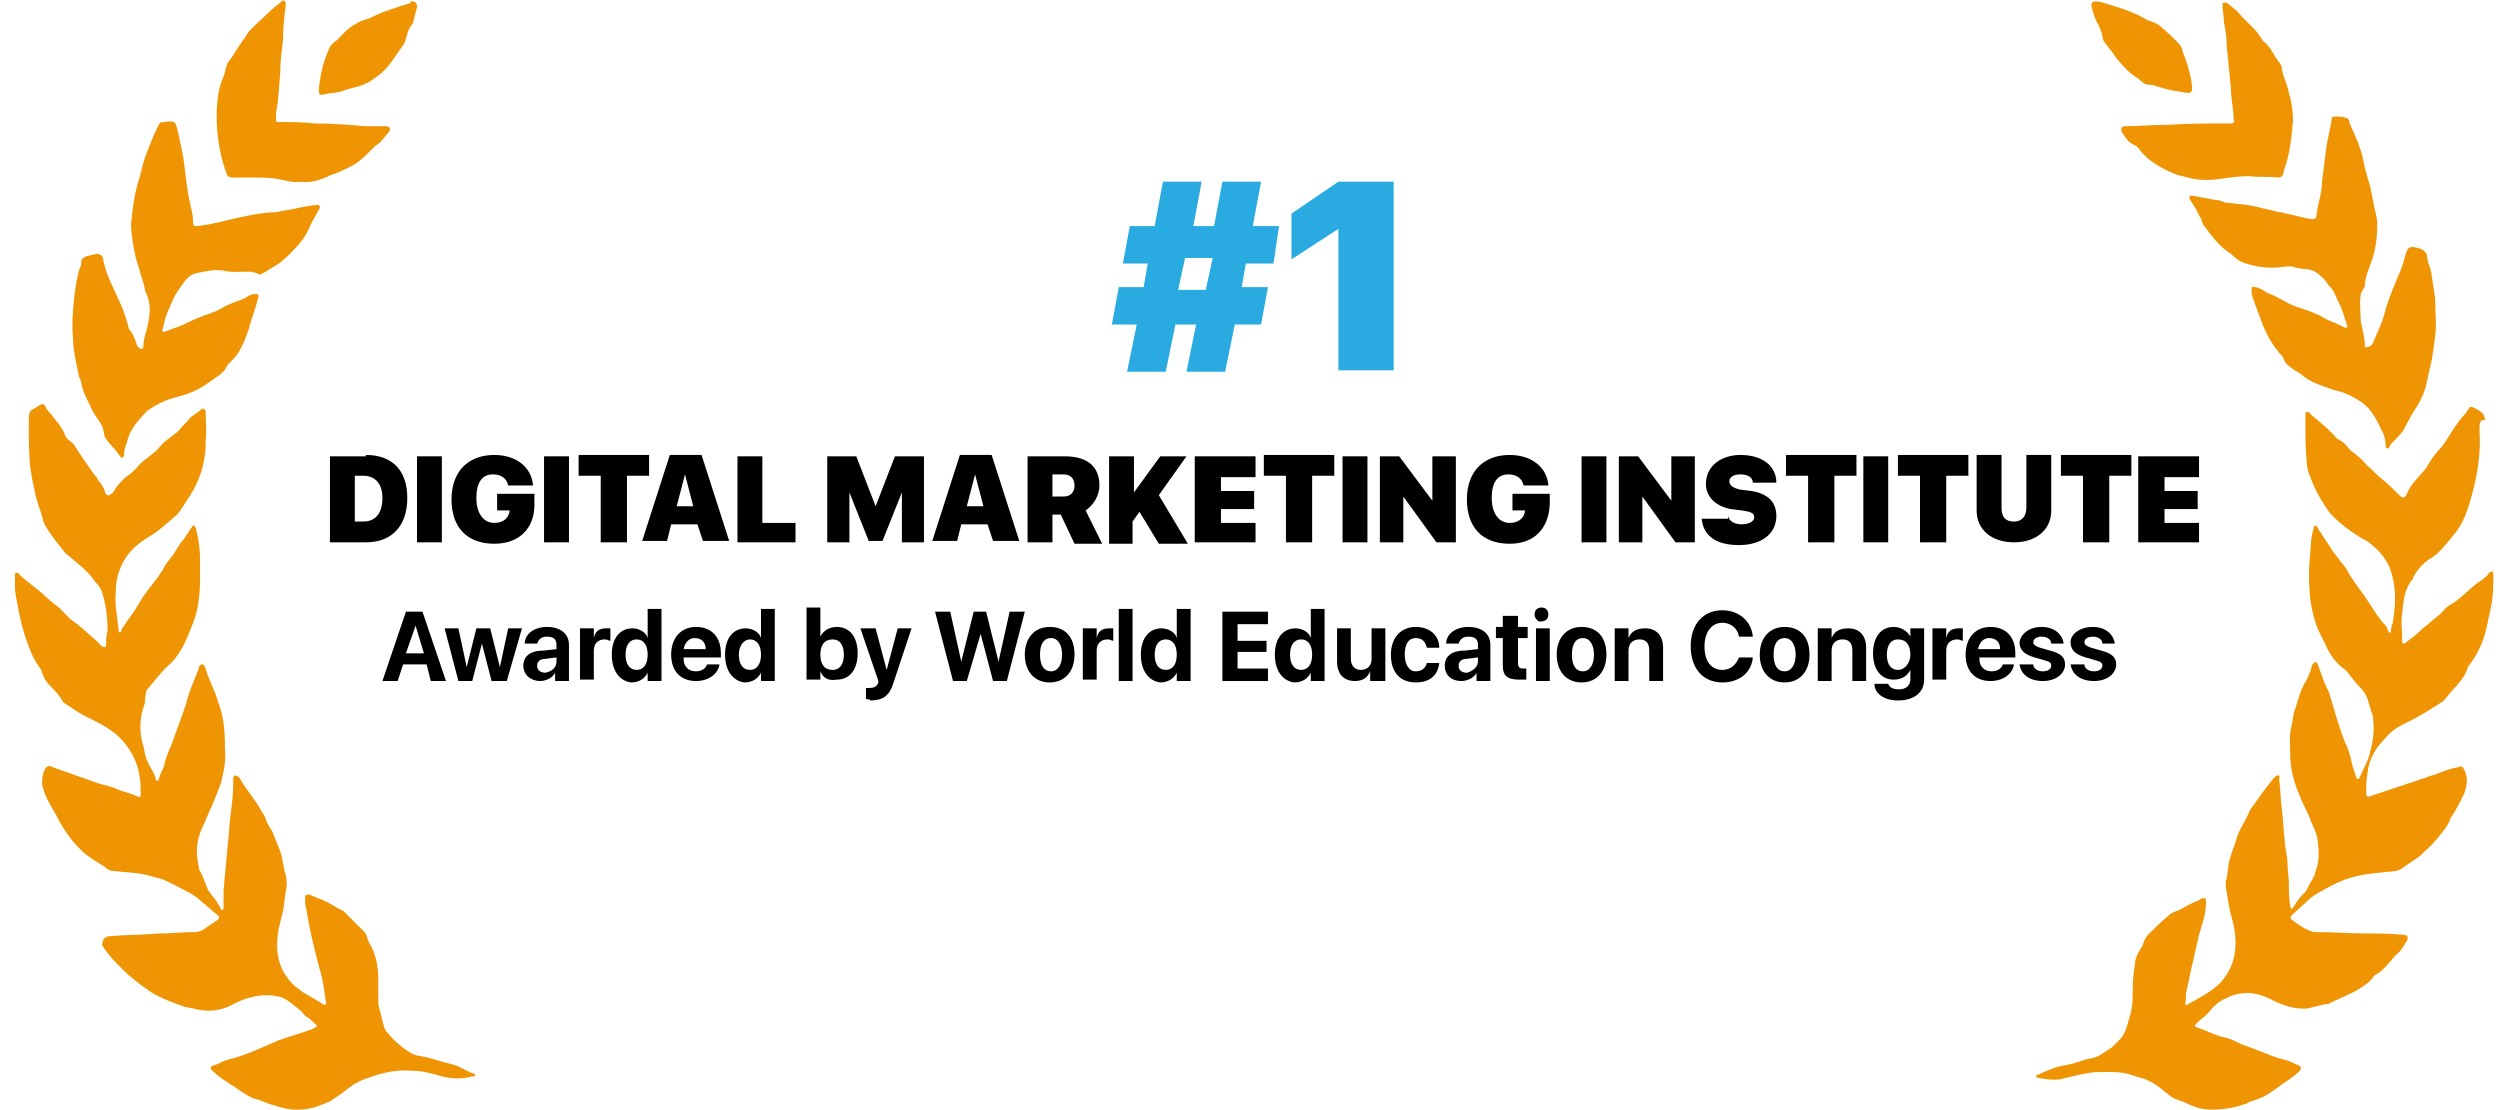 <?xml version="1.0" encoding="UTF-8"?>
<svg xmlns="http://www.w3.org/2000/svg" xmlns:xlink="http://www.w3.org/1999/xlink" width="187px" height="83px" viewBox="0 0 186 83" version="1.1">
<g id="surface1">
<path style=" stroke:none;fill-rule:nonzero;fill:rgb(93.725%,58.039%,1.176%);fill-opacity:1;" d="M 16.328 56.023 C 16.43 56.855 16.223 57.789 16.016 58.617 C 15.809 59.137 15.602 59.656 15.398 60.176 C 15.086 60.797 14.879 61.422 14.57 62.043 C 14.156 62.977 14.156 63.91 14.363 64.844 C 14.363 65.051 14.465 65.156 14.57 65.363 C 14.777 65.777 14.879 66.191 15.086 66.609 C 15.293 66.918 15.5 67.125 15.707 67.438 C 15.809 67.645 15.914 67.75 16.016 67.957 C 16.016 68.059 16.016 68.059 16.121 68.059 C 16.223 68.059 16.223 67.957 16.223 67.852 C 16.223 67.438 16.223 67.023 16.223 66.609 C 16.328 65.465 16.43 64.324 16.535 63.184 C 16.637 62.457 16.637 61.73 16.738 61.004 C 16.844 60.176 16.945 59.449 16.945 58.617 C 16.945 58.516 16.945 58.41 16.945 58.309 C 16.945 58.203 16.945 58.102 17.051 57.996 C 17.152 57.996 17.258 58.102 17.359 58.102 C 17.465 58.309 17.566 58.41 17.672 58.617 C 18.082 59.242 18.602 59.863 19.012 60.59 C 19.117 60.797 19.219 60.902 19.324 61.109 C 19.426 61.523 19.633 61.836 19.84 62.145 C 20.047 62.562 20.148 62.977 20.355 63.391 C 20.668 64.117 20.668 64.844 20.875 65.465 C 20.977 65.883 20.977 66.297 20.875 66.711 C 20.77 67.23 20.77 67.645 20.668 68.164 C 20.562 68.578 20.461 68.992 20.355 69.41 C 20.148 70.551 20.148 71.586 20.668 72.625 C 20.977 73.145 21.285 73.559 21.699 73.871 C 22.32 74.391 23.043 74.699 23.664 75.113 C 23.766 75.113 23.766 75.219 23.871 75.113 C 23.973 75.113 23.871 75.012 23.871 74.906 C 23.766 74.18 23.664 73.352 23.457 72.625 C 23.352 72.418 23.352 72.105 23.25 71.898 C 22.941 70.652 22.629 69.41 22.422 68.059 C 22.32 67.75 22.32 67.438 22.32 67.125 C 22.32 66.918 22.422 66.918 22.629 66.918 C 22.941 67.023 23.352 67.23 23.664 67.332 C 24.18 67.543 24.594 67.852 25.008 68.059 C 25.109 68.059 25.109 68.164 25.215 68.164 C 25.73 68.684 26.246 69.203 26.762 69.719 C 26.969 69.926 26.969 70.238 27.074 70.445 C 27.59 71.277 27.797 72.211 27.797 73.246 C 27.797 73.871 27.797 74.492 27.797 75.113 C 27.898 75.531 28.004 75.945 28.105 76.359 C 28.211 76.672 28.211 76.984 28.52 77.293 C 29.035 77.918 29.656 78.434 30.379 78.852 C 30.484 78.852 30.586 78.953 30.691 78.953 C 31.516 79.059 32.344 79.367 33.172 79.578 C 33.789 79.68 34.309 80.094 34.926 80.301 C 34.926 80.301 35.031 80.301 35.031 80.406 C 35.031 80.512 35.031 80.512 34.926 80.512 C 34.926 80.512 34.824 80.512 34.824 80.512 C 34.102 80.719 33.375 80.719 32.551 80.512 C 31.828 80.301 31.102 80.094 30.379 80.094 C 29.242 79.992 28.211 80.199 27.074 80.613 C 26.352 80.82 25.73 81.234 25.109 81.754 C 24.801 81.961 24.488 82.172 24.18 82.379 C 23.664 82.586 23.25 82.793 22.734 82.895 C 21.805 83.105 20.875 83 20.047 82.688 C 19.531 82.586 19.012 82.273 18.496 82.172 C 18.188 82.066 17.875 81.859 17.566 81.652 C 16.844 81.133 16.016 80.719 15.398 80.094 C 15.191 79.887 15.191 79.785 15.5 79.68 C 15.914 79.578 16.121 79.367 16.535 79.266 C 17.875 78.953 19.117 78.332 20.355 77.812 C 21.184 77.5 22.012 77.293 22.836 76.984 C 22.941 76.984 22.941 76.879 23.043 76.879 C 23.25 76.773 23.25 76.672 23.043 76.566 C 22.836 76.359 22.629 76.152 22.422 76.047 C 22.215 75.945 22.113 75.633 21.906 75.531 C 21.492 75.219 21.078 74.805 20.562 74.598 C 19.84 74.391 19.012 74.391 18.289 74.598 C 17.773 74.699 17.359 74.906 16.945 75.113 C 16.016 75.633 14.984 75.738 13.949 75.426 C 13.742 75.426 13.535 75.324 13.328 75.324 C 12.504 75.012 11.574 74.699 10.746 74.18 C 10.023 73.664 9.301 73.145 8.68 72.52 C 8.164 72.004 7.648 71.484 7.234 70.859 C 7.234 70.758 7.129 70.758 7.129 70.652 C 7.234 70.238 7.234 70.137 7.648 70.031 C 8.887 69.926 10.125 69.926 11.367 69.824 C 12.297 69.824 13.125 69.719 14.055 69.719 C 14.363 69.719 14.672 69.617 14.879 69.41 C 15.191 69.203 15.5 68.992 15.809 68.785 C 15.914 68.684 15.914 68.578 15.809 68.477 C 15.398 68.164 14.984 67.75 14.57 67.438 C 14.262 67.125 13.949 66.918 13.535 66.711 C 12.918 66.398 12.398 66.09 11.676 65.777 C 11.262 65.672 10.953 65.57 10.539 65.465 C 9.715 65.258 8.887 65.258 8.059 65.156 C 7.75 65.156 7.543 65.051 7.336 64.844 C 6.715 64.43 6.098 64.117 5.578 63.598 C 5.27 63.289 4.961 62.977 4.754 62.664 C 4.34 62.145 4.031 61.629 3.719 61.004 C 3.309 60.277 2.895 59.656 2.688 58.828 C 2.582 58.516 2.688 57.582 2.996 57.375 C 3.102 57.27 3.309 57.27 3.41 57.375 C 4.547 57.789 5.785 58.203 6.922 58.617 C 7.336 58.723 7.852 58.828 8.266 59.035 C 8.785 59.242 9.301 59.344 9.715 59.551 C 10.023 59.656 10.023 59.656 10.023 59.344 C 10.023 58.309 9.922 57.375 9.402 56.441 C 8.988 55.715 8.473 55.09 7.852 54.676 C 7.027 54.055 6.098 53.742 5.27 53.223 C 4.961 53.016 4.648 52.809 4.34 52.602 C 4.133 52.496 4.133 52.289 4.031 52.188 C 3.824 51.875 3.512 51.562 3.203 51.254 C 2.895 50.941 2.688 50.527 2.582 50.109 C 2.375 49.801 2.066 49.387 1.859 48.867 C 1.445 47.934 1.137 46.895 0.93 45.859 C 0.828 45.234 0.621 44.508 0.621 43.887 C 0.621 43.574 0.621 43.367 0.621 43.055 C 0.621 42.953 0.621 42.848 0.723 42.848 C 0.828 42.848 0.93 42.848 0.93 42.953 C 1.551 43.574 2.273 43.988 2.895 44.613 C 3.102 44.82 3.41 45.027 3.617 45.234 C 4.133 45.547 4.441 46.066 4.855 46.375 C 5.477 46.793 6.098 47.414 6.715 47.934 C 6.82 48.035 7.027 48.242 7.129 48.348 C 7.336 48.453 7.441 48.453 7.441 48.141 C 7.441 47.828 7.441 47.516 7.543 47.207 C 7.543 46.168 7.441 45.234 7.129 44.301 C 7.027 43.887 6.715 43.68 6.512 43.367 C 5.992 42.641 5.27 42.121 4.547 41.5 C 4.441 41.395 4.34 41.395 4.34 41.293 C 3.824 40.672 3.309 40.047 2.895 39.32 C 2.688 39.012 2.688 38.699 2.582 38.387 C 2.172 37.352 1.965 36.207 1.758 34.965 C 1.652 33.824 1.652 32.785 1.652 31.645 C 1.652 30.504 1.758 30.812 2.48 30.297 C 2.688 30.191 2.789 30.191 2.895 30.398 C 2.996 30.711 3.309 30.918 3.512 31.23 C 3.824 31.645 4.133 31.953 4.34 32.473 C 4.441 32.891 4.855 32.992 5.062 33.305 C 5.578 34.133 6.098 34.859 6.613 35.586 C 6.715 35.691 6.82 35.793 6.82 35.898 C 7.027 36.105 7.234 36.418 7.336 36.727 C 7.441 37.141 7.648 37.141 7.957 36.832 C 8.266 36.312 8.473 36.105 8.785 35.793 C 9.195 35.484 9.609 35.172 9.922 34.758 C 10.438 34.238 11.059 33.926 11.469 33.406 C 11.883 32.891 12.504 32.578 12.918 32.164 C 13.125 31.852 13.434 31.645 13.641 31.332 C 13.949 31.02 14.262 30.918 14.57 30.605 C 14.672 30.504 14.879 30.605 14.879 30.812 C 14.879 31.539 14.984 32.266 14.879 32.992 C 14.879 33.406 14.879 33.926 14.777 34.34 C 14.57 35.586 14.055 36.625 13.328 37.66 C 13.125 37.973 12.918 38.387 12.504 38.699 C 11.883 39.219 11.367 39.734 10.645 40.152 C 9.922 40.566 9.195 41.188 8.785 41.914 C 8.371 42.641 8.164 43.367 8.164 44.199 C 8.059 45.133 8.266 46.066 8.371 47.102 C 8.371 47.207 8.371 47.309 8.473 47.309 C 8.578 47.309 8.578 47.207 8.578 47.102 C 8.68 46.895 8.887 46.688 8.988 46.48 C 9.402 45.961 9.715 45.441 10.023 44.922 C 10.332 44.406 10.746 43.887 11.16 43.367 C 11.367 43.16 11.469 42.848 11.676 42.641 C 11.781 42.328 11.988 42.121 12.191 41.812 C 12.605 41.395 12.812 40.773 13.227 40.359 C 13.434 40.047 13.641 39.734 13.848 39.426 C 13.949 39.219 14.055 39.32 14.156 39.527 C 14.363 40.359 14.465 41.086 14.465 41.914 C 14.465 42.328 14.465 42.746 14.465 43.16 C 14.465 44.301 14.363 45.547 13.949 46.582 C 13.535 47.621 13.125 48.762 12.297 49.594 C 11.574 50.215 11.059 50.941 10.438 51.668 C 10.438 51.875 10.332 52.188 10.332 52.602 C 10.332 52.703 10.23 52.809 10.23 52.914 C 9.922 53.848 9.922 54.883 10.23 55.816 C 10.332 56.234 10.332 56.543 10.539 56.957 C 10.746 57.477 11.059 57.789 11.16 58.309 C 11.16 58.309 11.16 58.41 11.262 58.41 C 11.367 58.41 11.367 58.309 11.367 58.309 C 11.469 57.891 11.676 57.582 11.781 57.27 C 11.883 56.543 12.297 55.922 12.504 55.195 C 12.812 54.363 13.125 53.535 13.434 52.602 C 13.641 51.668 14.055 50.836 14.363 50.008 C 14.363 49.902 14.465 49.695 14.57 49.695 C 14.777 49.695 14.777 49.801 14.879 50.008 C 15.086 50.836 15.602 51.668 15.809 52.496 C 16.223 53.535 16.328 54.574 16.328 56.023 Z M 16.328 56.023 "/>
<path style=" stroke:none;fill-rule:nonzero;fill:rgb(93.725%,58.039%,1.176%);fill-opacity:1;" d="M 17.359 20.336 C 16.945 20.336 16.535 20.336 16.121 20.23 C 15.398 20.129 14.777 20.336 14.156 20.438 C 13.742 20.543 13.434 20.855 13.227 21.164 C 12.918 21.578 12.605 21.996 12.398 22.516 C 12.191 23.031 11.883 23.551 11.781 24.172 C 11.781 24.277 11.676 24.484 11.676 24.59 C 11.676 24.691 11.574 24.691 11.676 24.797 C 11.781 24.898 11.781 24.797 11.883 24.797 C 12.297 24.59 12.812 24.484 13.227 24.277 C 13.848 23.965 14.57 23.656 15.191 23.449 C 15.5 23.344 15.809 23.238 16.121 23.031 C 16.637 22.723 17.051 22.617 17.566 22.41 C 17.875 22.305 18.188 21.996 18.496 21.996 C 18.809 21.996 18.91 21.996 18.809 22.305 C 18.602 23.137 18.289 23.863 18.082 24.691 C 17.875 25.211 17.773 25.625 17.465 26.145 C 17.258 26.559 16.945 26.871 16.637 27.184 C 16.637 27.184 16.637 27.184 16.535 27.285 C 16.223 28.012 15.602 28.219 15.086 28.637 C 14.363 29.152 13.641 29.465 12.812 29.672 C 11.988 29.879 11.262 30.191 10.539 30.711 C 10.539 30.711 10.438 30.711 10.438 30.812 C 9.816 31.438 9.195 32.164 8.988 33.098 C 8.887 33.406 8.785 33.613 8.785 33.926 C 8.785 34.031 8.785 34.133 8.68 34.238 C 8.578 34.238 8.578 34.238 8.473 34.133 C 8.164 33.613 7.648 33.199 7.336 32.68 C 7.234 32.266 7.234 32.059 7.129 31.852 C 6.922 31.438 6.613 31.125 6.406 30.711 C 6.098 29.984 5.684 29.359 5.578 28.637 C 5.578 28.426 5.375 28.219 5.375 28.012 C 5.168 26.977 4.961 26.145 4.961 25.211 C 4.855 24.172 4.961 23.137 5.062 22.098 C 5.168 21.371 5.27 20.645 5.477 20.023 C 5.578 19.922 5.578 19.711 5.578 19.609 C 5.578 19.402 5.684 19.297 5.891 19.195 C 6.199 19.09 6.406 19.09 6.715 18.984 C 6.82 18.984 6.922 18.984 7.027 19.09 C 7.129 19.09 7.234 19.297 7.234 19.504 C 7.441 20.543 7.957 21.477 8.371 22.41 C 8.68 23.031 8.887 23.656 9.094 24.383 C 9.094 24.59 9.195 24.691 9.301 24.797 C 9.508 25.109 9.609 25.418 9.715 25.73 C 9.715 25.832 9.816 25.938 9.922 26.043 C 10.125 26.145 10.23 26.145 10.23 25.832 C 10.23 25.523 10.332 25.109 10.438 24.797 C 10.645 23.965 10.852 23.031 10.539 22.203 C 10.539 22.098 10.438 21.996 10.438 21.891 C 10.332 21.789 10.332 21.684 10.332 21.578 C 10.23 21.062 10.023 20.645 9.922 20.129 C 9.715 19.609 9.609 19.09 9.508 18.57 C 9.402 17.949 9.301 17.328 9.301 16.809 C 9.402 15.77 9.508 14.734 9.816 13.695 C 10.023 13.074 10.125 12.449 10.332 11.828 C 10.645 10.996 10.953 10.168 11.367 9.336 C 11.469 9.234 11.469 9.129 11.676 9.129 C 11.676 9.129 11.781 9.129 11.781 9.129 C 12.605 9.027 12.605 9.027 12.812 9.855 C 13.02 10.789 13.227 11.723 13.328 12.656 C 13.434 13.59 13.535 14.422 13.742 15.355 C 13.848 15.77 13.949 16.184 13.949 16.703 C 13.949 16.91 14.055 16.91 14.262 16.91 C 14.465 16.91 14.777 16.809 14.984 16.809 C 16.121 16.602 17.152 16.289 18.289 16.082 C 18.91 15.977 19.531 15.875 20.148 15.875 C 20.355 15.875 20.461 15.77 20.668 15.77 C 21.391 15.668 22.113 15.457 22.941 15.355 C 22.941 15.355 23.043 15.355 23.043 15.355 C 23.148 15.355 23.25 15.25 23.352 15.355 C 23.457 15.457 23.457 15.562 23.352 15.668 C 23.148 16.082 22.941 16.391 22.734 16.809 C 22.422 17.637 21.906 18.262 21.285 18.883 C 20.875 19.297 20.461 19.711 19.84 20.023 C 19.531 20.23 19.219 20.438 18.91 20.543 C 18.395 20.23 17.875 20.336 17.359 20.336 Z M 17.359 20.336 "/>
<path style=" stroke:none;fill-rule:nonzero;fill:rgb(93.725%,58.039%,1.176%);fill-opacity:1;" d="M 22.012 13.59 C 21.391 13.695 20.875 13.488 20.254 13.383 C 19.633 13.281 19.117 13.281 18.496 13.281 C 18.082 13.281 17.566 13.281 17.152 13.281 C 16.535 13.281 16.535 13.281 16.328 12.656 C 15.914 11.414 15.707 10.062 15.707 8.715 C 15.707 7.676 15.809 6.641 16.223 5.707 C 16.328 5.5 16.328 5.293 16.43 4.98 C 16.535 4.566 16.844 4.359 17.051 3.941 C 17.258 3.633 17.465 3.32 17.672 3.008 C 17.875 2.801 17.98 2.488 18.188 2.281 C 18.395 2.074 18.602 1.867 18.809 1.66 C 19.219 1.348 19.531 0.934 19.941 0.621 C 20.148 0.414 20.355 0.312 20.562 0.105 C 20.668 0 20.77 0 20.77 0.105 C 20.875 0.105 20.875 0.207 20.875 0.312 C 20.77 1.246 20.668 2.074 20.668 3.008 C 20.562 3.84 20.461 4.668 20.461 5.5 C 20.355 6.434 20.355 7.469 20.148 8.402 C 20.148 8.609 20.148 8.82 20.148 8.922 C 20.148 9.027 20.148 9.129 20.254 9.129 C 20.254 9.129 20.355 9.129 20.355 9.129 C 21.285 9.129 22.215 9.129 23.043 9.234 C 24.285 9.234 25.625 9.336 26.867 9.441 C 27.383 9.441 27.797 9.441 28.312 9.441 C 28.418 9.441 28.52 9.441 28.625 9.547 C 28.727 9.648 28.625 9.855 28.52 9.961 C 28.211 10.27 28.004 10.688 27.59 10.895 C 27.488 10.996 27.383 11.102 27.281 11.203 C 26.762 11.723 26.246 12.242 25.523 12.555 C 25.109 12.762 24.695 12.969 24.285 13.074 C 23.457 13.488 22.734 13.695 22.012 13.59 Z M 22.012 13.59 "/>
<path style=" stroke:none;fill-rule:nonzero;fill:rgb(93.725%,58.039%,1.176%);fill-opacity:1;" d="M 30.277 0.105 C 30.586 0.105 30.691 0.207 30.691 0.52 C 30.586 0.934 30.484 1.348 30.379 1.766 C 30.07 2.074 29.965 2.488 29.863 2.906 C 29.863 3.008 29.762 3.113 29.762 3.215 C 29.242 3.941 28.828 4.668 28.211 5.293 C 27.898 5.602 27.59 5.809 27.281 6.016 C 26.559 6.535 25.73 6.535 25.008 6.848 C 24.594 6.953 24.18 6.953 23.766 7.055 C 23.352 7.16 23.352 7.055 23.352 6.641 C 23.457 5.602 23.664 4.668 24.078 3.734 C 24.18 3.422 24.387 3.215 24.695 3.008 C 25.109 2.594 25.523 2.074 26.145 1.766 C 26.453 1.555 26.867 1.453 27.176 1.348 C 28.211 0.828 29.242 0.52 30.277 0.207 C 30.07 0.105 30.172 0.105 30.277 0.105 Z M 30.277 0.105 "/>
<path style=" stroke:none;fill-rule:nonzero;fill:rgb(93.725%,58.039%,1.176%);fill-opacity:1;" d="M 184.965 32.164 C 185.07 33.719 184.863 35.273 184.449 36.832 C 184.141 37.973 183.828 39.113 183.004 40.047 C 182.488 40.672 181.969 41.395 181.246 41.812 C 180.73 42.121 180.316 42.641 180.008 43.16 C 180.008 43.16 180.008 43.16 180.008 43.266 C 179.285 44.094 179.285 45.027 179.18 45.961 C 179.078 46.48 179.18 47.102 179.18 47.621 C 179.18 47.727 179.18 47.828 179.18 47.934 C 179.18 48.141 179.285 48.242 179.488 48.035 C 179.902 47.727 180.316 47.414 180.73 47 C 181.145 46.688 181.453 46.375 181.867 46.066 C 182.176 45.859 182.383 45.441 182.797 45.234 C 183.52 44.82 184.141 44.094 184.863 43.574 C 185.172 43.367 185.484 43.16 185.691 42.848 C 185.793 42.746 185.898 42.746 185.898 42.746 C 186 42.746 186 42.848 186 42.953 C 186 43.781 186 44.715 185.793 45.547 C 185.691 46.066 185.586 46.48 185.484 47 C 185.277 47.934 184.863 48.867 184.242 49.695 C 184.141 49.801 184.035 50.008 184.035 50.109 C 183.828 50.629 183.418 51.148 183.004 51.562 C 182.797 51.77 182.59 52.082 182.383 52.289 C 182.383 52.395 182.281 52.395 182.176 52.496 C 181.352 53.016 180.422 53.641 179.488 54.055 C 178.871 54.363 178.352 54.676 177.941 55.195 C 177.215 55.922 176.699 56.75 176.598 57.789 C 176.492 58.309 176.492 58.828 176.492 59.344 C 176.492 59.551 176.598 59.656 176.805 59.551 C 177.734 59.242 178.664 58.93 179.594 58.617 C 180.316 58.41 181.039 58.102 181.762 57.891 C 182.281 57.684 182.797 57.477 183.418 57.375 C 183.625 57.27 183.727 57.375 183.828 57.582 C 184.141 58.203 184.035 58.723 183.828 59.344 C 183.52 59.969 183.211 60.59 182.797 61.211 C 182.59 61.836 182.176 62.25 181.762 62.77 C 181.352 63.289 180.938 63.598 180.523 64.016 C 180.109 64.324 179.594 64.637 179.18 64.949 C 178.766 65.258 178.25 65.156 177.734 65.258 C 176.391 65.363 175.148 65.57 174.012 66.191 C 173.395 66.504 172.773 66.816 172.258 67.23 C 171.844 67.645 171.328 68.059 170.914 68.477 C 170.809 68.578 170.809 68.684 170.914 68.785 C 171.328 69.098 171.738 69.41 172.258 69.617 C 172.465 69.719 172.672 69.719 172.875 69.719 C 174.117 69.719 175.254 69.824 176.492 69.824 C 177.422 69.824 178.352 69.824 179.285 69.926 C 179.594 69.926 179.695 70.137 179.488 70.445 C 179.285 70.758 179.078 71.172 178.766 71.379 C 178.457 71.691 178.25 72.004 177.941 72.312 C 177.734 72.52 177.527 72.73 177.32 72.832 C 177.113 72.938 177.012 73.039 176.906 73.246 C 176.391 73.766 175.668 74.18 174.941 74.492 C 174.531 74.699 174.219 74.805 173.809 75.012 C 173.703 75.113 173.602 75.113 173.395 75.113 C 172.98 75.219 172.566 75.324 172.152 75.426 C 171.223 75.531 170.293 75.219 169.465 74.805 C 168.328 74.18 167.09 74.078 165.953 74.699 C 165.438 74.906 165.023 75.324 164.609 75.84 C 164.402 76.047 164.094 76.258 163.887 76.465 C 163.68 76.672 163.578 76.773 163.887 76.879 C 164.609 77.086 165.23 77.5 165.953 77.605 C 166.367 77.707 166.781 77.918 167.191 78.125 C 167.812 78.332 168.328 78.539 168.848 78.746 C 169.363 78.953 169.879 79.16 170.398 79.266 C 170.809 79.367 171.121 79.578 171.43 79.68 C 171.637 79.785 171.637 79.887 171.535 80.094 C 171.016 80.613 170.398 80.926 169.879 81.34 C 169.57 81.547 169.156 81.859 168.742 82.066 C 168.434 82.172 168.227 82.273 167.918 82.379 C 167.711 82.379 167.605 82.586 167.398 82.586 C 166.574 82.895 165.746 83 164.816 83 C 164.195 83 163.578 82.793 162.957 82.48 C 162.75 82.379 162.441 82.273 162.129 82.172 C 161.613 81.859 161.098 81.34 160.578 81.027 C 160.375 80.926 160.168 80.82 159.961 80.719 C 159.547 80.613 159.238 80.512 158.926 80.406 C 157.996 80.094 157.066 80.199 156.137 80.199 C 155.309 80.301 154.484 80.512 153.656 80.719 C 153.035 80.82 152.52 80.719 151.898 80.613 C 151.797 80.613 151.797 80.512 151.797 80.512 C 151.797 80.406 151.898 80.406 151.898 80.406 C 152.625 80.094 153.242 79.785 153.965 79.68 C 154.691 79.578 155.309 79.266 155.93 79.16 C 156.551 79.059 156.965 78.641 157.48 78.332 C 157.582 78.227 157.789 78.02 157.895 77.918 C 158.512 77.398 158.617 76.672 158.824 75.945 C 159.031 75.324 159.031 74.598 159.031 73.871 C 159.031 73.145 159.133 72.52 159.238 71.797 C 159.34 71.379 159.547 71.07 159.754 70.758 C 159.855 70.445 159.961 70.137 160.168 69.926 C 160.684 69.41 161.199 68.891 161.715 68.477 C 161.922 68.266 162.234 68.164 162.543 68.059 C 163.059 67.75 163.473 67.543 163.988 67.332 C 163.988 67.332 164.094 67.332 164.094 67.23 C 164.508 67.125 164.508 67.125 164.508 67.543 C 164.508 68.371 164.195 69.203 163.988 69.926 C 163.785 70.859 163.578 71.691 163.371 72.625 C 163.266 73.145 163.164 73.664 163.059 74.078 C 162.957 74.391 163.059 74.699 162.957 75.012 C 162.957 75.219 163.059 75.219 163.164 75.113 C 164.094 74.598 164.922 74.18 165.645 73.453 C 166.16 72.832 166.574 72.105 166.676 71.172 C 166.781 70.344 166.676 69.512 166.469 68.785 C 166.262 68.059 166.16 67.438 166.059 66.711 C 165.953 66.398 165.953 65.984 166.059 65.672 C 166.16 65.156 166.16 64.531 166.367 64.016 C 166.469 63.598 166.676 63.184 166.781 62.77 C 166.988 62.043 167.398 61.523 167.711 60.797 C 167.812 60.484 168.125 60.176 168.328 59.863 C 168.742 59.242 169.156 58.723 169.57 58.203 C 169.672 58.102 169.777 57.996 169.879 57.996 C 170.086 57.996 169.984 58.203 169.984 58.309 C 170.086 59.035 170.086 59.863 170.191 60.59 C 170.293 61.316 170.293 62.145 170.398 62.871 C 170.398 63.391 170.602 64.016 170.602 64.531 C 170.602 65.051 170.707 65.57 170.707 66.09 C 170.707 66.609 170.707 67.23 170.809 67.75 C 170.809 67.852 170.809 67.957 170.914 67.957 C 171.016 67.957 171.016 67.852 171.121 67.75 C 171.328 67.332 171.637 67.023 171.945 66.711 C 172.152 66.398 172.258 66.09 172.465 65.777 C 172.566 65.57 172.672 65.465 172.672 65.258 C 172.98 64.531 172.98 63.805 172.875 63.078 C 172.875 62.457 172.566 61.938 172.359 61.422 C 172.152 60.797 171.738 60.176 171.535 59.551 C 171.121 58.617 170.809 57.582 170.809 56.441 C 170.809 55.715 170.707 54.988 170.914 54.262 C 171.016 53.848 171.016 53.328 171.223 52.914 C 171.43 52.188 171.637 51.461 172.051 50.836 C 172.152 50.629 172.258 50.32 172.359 50.109 C 172.359 49.902 172.465 49.695 172.566 49.594 C 172.672 49.488 172.773 49.488 172.875 49.695 C 172.98 50.008 173.082 50.32 173.188 50.527 C 173.289 50.941 173.496 51.355 173.703 51.77 C 173.91 52.496 174.117 53.121 174.324 53.848 C 174.531 54.469 174.738 55.195 175.047 55.816 C 175.254 56.336 175.355 56.75 175.461 57.27 C 175.562 57.582 175.668 57.891 175.77 58.203 C 175.77 58.309 175.875 58.309 175.977 58.203 C 176.285 57.477 176.699 56.855 176.805 56.129 C 177.012 55.402 177.113 54.574 177.012 53.848 C 177.012 53.641 177.012 53.535 176.906 53.328 C 176.805 53.016 176.699 52.602 176.598 52.289 C 176.492 51.98 176.285 51.668 176.078 51.461 C 175.668 51.047 175.355 50.629 175.047 50.215 C 174.84 50.008 174.633 49.902 174.426 49.695 C 174.117 49.387 173.809 48.969 173.602 48.555 C 173.289 47.828 172.875 47.207 172.672 46.48 C 172.465 45.754 172.258 44.922 172.258 44.094 C 172.152 42.953 172.258 41.812 172.359 40.672 C 172.359 40.254 172.465 39.84 172.566 39.527 C 172.566 39.426 172.566 39.32 172.672 39.32 C 172.773 39.32 172.875 39.426 172.875 39.527 C 173.188 39.945 173.395 40.359 173.703 40.773 C 174.012 41.293 174.426 41.812 174.84 42.328 C 175.047 42.539 175.148 42.848 175.355 43.16 C 175.77 43.781 176.184 44.301 176.598 44.922 C 177.012 45.547 177.422 46.273 177.941 46.793 C 178.043 46.895 178.043 47 178.148 47.207 C 178.148 47.309 178.148 47.309 178.25 47.309 C 178.352 47.309 178.352 47.207 178.352 47.207 C 178.352 47 178.352 46.895 178.457 46.688 C 178.664 45.547 178.766 44.301 178.457 43.16 C 178.25 42.121 177.629 41.293 176.805 40.672 C 176.598 40.461 176.285 40.359 175.977 40.152 C 175.148 39.633 174.324 39.012 173.703 38.285 C 173.289 37.66 172.875 37.039 172.566 36.312 C 172.359 35.793 172.051 35.172 172.051 34.652 C 171.945 33.719 171.945 32.68 171.945 31.746 C 171.945 31.539 171.945 31.23 171.945 31.02 C 171.945 30.918 171.945 30.812 172.051 30.812 C 172.152 30.812 172.258 30.812 172.258 30.918 C 172.875 31.438 173.496 31.953 174.117 32.578 C 174.219 32.785 174.426 32.891 174.633 32.992 C 174.941 33.199 175.047 33.406 175.355 33.719 C 175.77 34.031 176.184 34.34 176.492 34.758 C 176.906 35.066 177.215 35.484 177.629 35.793 C 178.148 36.207 178.664 36.727 179.078 37.141 C 179.18 37.246 179.387 37.246 179.488 37.039 C 179.801 36.207 180.422 35.691 180.938 35.066 C 181.246 34.547 181.559 34.031 181.969 33.613 C 182.691 32.785 183.105 31.746 183.934 30.918 C 184.035 30.812 184.035 30.711 184.141 30.605 C 184.242 30.398 184.348 30.398 184.555 30.504 C 184.762 30.605 184.965 30.711 185.07 30.812 C 185.277 30.918 185.379 31.23 185.379 31.438 C 184.965 31.332 184.965 31.746 184.965 32.164 Z M 184.965 32.164 "/>
<path style=" stroke:none;fill-rule:nonzero;fill:rgb(93.725%,58.039%,1.176%);fill-opacity:1;" d="M 177.32 16.809 C 177.32 17.742 177.215 18.57 176.906 19.504 C 176.699 20.129 176.391 20.75 176.391 21.371 C 176.391 21.578 176.078 21.789 176.078 22.098 C 175.977 22.723 176.078 23.344 176.078 23.965 C 176.184 24.59 176.391 25.211 176.391 25.832 C 176.391 25.938 176.391 26.043 176.598 25.938 C 176.805 25.938 176.906 25.832 177.012 25.625 C 177.215 25.109 177.422 24.691 177.629 24.172 C 177.836 23.656 177.941 23.031 178.148 22.516 C 178.25 22.203 178.352 21.996 178.457 21.684 C 178.766 20.855 179.18 20.129 179.387 19.195 C 179.594 18.469 179.695 18.363 180.422 18.57 C 180.523 18.57 180.73 18.676 180.832 18.777 C 180.938 18.883 181.039 18.984 181.039 19.09 C 181.039 19.504 181.246 19.922 181.352 20.336 C 181.453 21.164 181.66 21.996 181.66 22.723 C 181.66 23.449 181.762 24.277 181.66 25.004 C 181.559 25.938 181.453 26.766 181.246 27.598 C 181.145 28.012 181.039 28.531 180.938 28.945 C 180.832 29.359 180.625 29.777 180.422 30.191 C 180.008 30.812 179.594 31.539 179.285 32.164 C 179.078 32.473 178.766 32.785 178.457 33.098 C 178.352 33.199 178.25 33.305 178.25 33.406 C 178.148 33.512 178.148 33.613 178.043 33.512 C 177.941 33.512 177.941 33.406 177.941 33.305 C 177.941 32.891 177.836 32.473 177.629 32.164 C 177.422 31.645 177.113 31.125 176.805 30.711 C 176.391 30.191 175.875 29.879 175.254 29.57 C 174.84 29.359 174.426 29.258 174.012 29.152 C 173.188 28.844 172.359 28.637 171.637 28.012 C 171.43 27.805 171.223 27.805 171.016 27.598 C 170.707 27.391 170.398 27.184 170.293 26.766 C 170.191 26.559 169.984 26.457 169.879 26.25 C 169.363 25.625 169.055 25.004 168.742 24.277 C 168.535 23.656 168.227 22.93 168.02 22.305 C 167.918 22.098 167.918 21.891 167.918 21.684 C 167.918 21.477 168.02 21.371 168.125 21.477 C 168.328 21.477 168.535 21.578 168.742 21.684 C 169.055 21.891 169.262 21.996 169.57 22.098 C 170.191 22.41 170.809 22.824 171.535 23.031 C 172.152 23.238 172.773 23.449 173.289 23.758 C 173.809 24.07 174.324 24.172 174.84 24.484 C 174.941 24.484 174.941 24.59 175.047 24.484 C 175.148 24.383 175.047 24.383 175.047 24.277 C 174.84 23.758 174.738 23.137 174.426 22.617 C 174.219 22.203 174.117 21.789 173.809 21.477 C 173.602 21.27 173.395 20.855 173.082 20.645 C 172.773 20.336 172.359 20.129 171.945 20.129 C 171.637 20.129 171.223 20.023 170.914 19.922 C 170.398 19.922 169.984 20.023 169.465 20.023 C 168.848 20.023 168.125 19.922 167.504 19.711 C 167.09 19.609 166.676 19.297 166.367 18.984 C 165.539 18.469 164.922 17.637 164.301 16.809 C 164.195 16.602 164.195 16.391 164.094 16.289 C 163.887 15.875 163.68 15.457 163.371 15.043 C 163.371 14.941 163.266 14.941 163.266 14.836 C 163.266 14.629 163.371 14.629 163.473 14.629 C 163.988 14.734 164.508 14.836 165.125 14.941 C 165.438 14.941 165.645 15.043 165.953 15.148 C 166.676 15.25 167.398 15.25 168.227 15.457 C 168.641 15.562 169.156 15.668 169.57 15.77 C 169.879 15.875 170.191 15.875 170.5 15.977 C 171.121 16.082 171.738 16.289 172.359 16.391 C 172.566 16.391 172.773 16.391 172.773 16.082 C 172.875 15.25 173.188 14.422 173.188 13.59 C 173.289 12.762 173.395 11.93 173.496 11.102 C 173.602 10.375 173.809 9.648 173.91 8.922 C 173.91 8.715 174.012 8.715 174.219 8.715 C 174.426 8.715 174.738 8.715 174.941 8.82 C 175.148 8.82 175.254 9.027 175.254 9.234 C 175.668 10.168 176.078 10.996 176.285 12.035 C 176.391 12.656 176.598 13.281 176.805 14.008 C 176.906 14.523 177.012 15.043 177.113 15.562 C 177.215 15.977 177.32 16.391 177.32 16.809 Z M 177.32 16.809 "/>
<path style=" stroke:none;fill-rule:nonzero;fill:rgb(93.725%,58.039%,1.176%);fill-opacity:1;" d="M 171.016 9.027 C 170.914 10.168 170.809 11.414 170.398 12.555 C 170.398 12.656 170.293 12.762 170.293 12.969 C 170.293 13.176 170.086 13.281 169.879 13.281 C 169.156 13.176 168.434 13.281 167.711 13.176 C 166.988 13.176 166.262 13.281 165.539 13.383 C 164.922 13.488 164.195 13.488 163.578 13.383 C 163.164 13.281 162.75 13.176 162.336 13.074 C 161.305 12.656 160.27 12.141 159.547 11.203 C 159.441 10.996 159.238 10.895 159.031 10.789 C 158.617 10.582 158.41 10.168 158.203 9.855 C 158.102 9.648 158.203 9.441 158.41 9.441 C 159.441 9.441 160.578 9.336 161.613 9.336 C 163.164 9.234 164.816 9.234 166.367 9.234 C 166.574 9.234 166.676 9.129 166.574 8.922 C 166.574 8.094 166.367 7.367 166.367 6.535 C 166.262 5.5 166.16 4.461 166.059 3.422 C 166.059 2.801 165.953 2.18 165.852 1.66 C 165.852 1.246 165.746 0.828 165.746 0.414 C 165.746 0.312 165.746 0.207 165.852 0.207 C 165.953 0.207 166.059 0.207 166.059 0.207 C 166.469 0.52 166.883 0.828 167.191 1.246 C 167.504 1.555 167.812 1.867 168.125 2.18 C 168.328 2.387 168.535 2.699 168.742 3.008 C 168.742 3.008 168.742 3.113 168.848 3.113 C 169.363 3.527 169.57 4.148 169.984 4.668 C 170.086 4.773 170.191 4.98 170.191 5.188 C 170.293 5.809 170.602 6.328 170.707 6.953 C 170.914 7.574 171.016 8.301 171.016 9.027 Z M 171.016 9.027 "/>
<path style=" stroke:none;fill-rule:nonzero;fill:rgb(93.725%,58.039%,1.176%);fill-opacity:1;" d="M 163.473 6.641 C 163.473 6.848 163.371 6.953 163.164 6.953 C 162.441 6.848 161.715 6.742 161.098 6.535 C 160.785 6.434 160.477 6.328 160.168 6.328 C 159.855 6.328 159.648 6.016 159.34 5.809 C 158.824 5.5 158.41 5.082 157.996 4.566 C 157.688 4.254 157.582 3.941 157.273 3.633 C 157.172 3.527 157.066 3.32 156.965 3.215 C 156.859 3.113 156.758 2.906 156.758 2.699 C 156.652 2.281 156.551 1.973 156.344 1.66 C 156.137 1.246 156.035 0.828 155.93 0.414 C 155.93 0.207 156.035 0.105 156.238 0.105 C 156.551 0.105 156.859 0.207 157.172 0.312 C 157.895 0.52 158.512 0.727 159.238 1.039 C 159.547 1.141 159.961 1.453 160.27 1.555 C 160.578 1.66 160.891 1.766 161.098 1.973 C 161.613 2.387 162.027 2.801 162.543 3.32 C 162.648 3.527 162.75 3.633 162.75 3.84 C 162.957 4.359 163.164 4.875 163.266 5.395 C 163.371 5.809 163.473 6.227 163.473 6.641 Z M 163.473 6.641 "/>
<path style=" stroke:none;fill-rule:nonzero;fill:rgb(0%,0%,0%);fill-opacity:1;" d="M 26.867 34.031 C 28.828 34.031 29.965 35.172 29.965 37.246 C 29.965 39.32 28.828 40.566 26.867 40.566 L 24.18 40.566 L 24.18 34.133 L 26.867 34.133 Z M 26.039 39.012 L 26.66 39.012 C 27.59 39.012 28.105 38.387 28.105 37.246 C 28.105 36.207 27.59 35.586 26.66 35.586 L 26.039 35.586 Z M 26.039 39.012 "/>
<path style=" stroke:none;fill-rule:nonzero;fill:rgb(0%,0%,0%);fill-opacity:1;" d="M 30.691 40.566 L 30.691 34.133 L 32.551 34.133 L 32.551 40.566 Z M 30.691 40.566 "/>
<path style=" stroke:none;fill-rule:nonzero;fill:rgb(0%,0%,0%);fill-opacity:1;" d="M 36.477 40.672 C 34.41 40.672 33.273 39.426 33.273 37.352 C 33.273 35.273 34.512 34.031 36.477 34.031 C 38.129 34.031 39.266 34.965 39.371 36.312 L 37.512 36.312 C 37.406 35.793 36.992 35.484 36.375 35.484 C 35.547 35.484 35.133 36.105 35.133 37.246 C 35.133 38.387 35.648 39.113 36.477 39.113 C 37.098 39.113 37.512 38.801 37.613 38.285 L 37.613 38.18 L 36.684 38.18 L 36.684 36.934 L 39.473 36.934 L 39.473 37.766 C 39.473 39.527 38.336 40.672 36.477 40.672 Z M 36.477 40.672 "/>
<path style=" stroke:none;fill-rule:nonzero;fill:rgb(0%,0%,0%);fill-opacity:1;" d="M 40.195 40.566 L 40.195 34.133 L 42.059 34.133 L 42.059 40.566 Z M 40.195 40.566 "/>
<path style=" stroke:none;fill-rule:nonzero;fill:rgb(0%,0%,0%);fill-opacity:1;" d="M 44.434 40.566 L 44.434 35.586 L 42.781 35.586 L 42.781 34.031 L 48.051 34.031 L 48.051 35.586 L 46.398 35.586 L 46.398 40.566 Z M 44.434 40.566 "/>
<path style=" stroke:none;fill-rule:nonzero;fill:rgb(0%,0%,0%);fill-opacity:1;" d="M 51.668 39.219 L 49.703 39.219 L 49.395 40.461 L 47.535 40.461 L 49.602 34.031 L 51.977 34.031 L 54.043 40.461 L 52.078 40.461 Z M 50.117 37.867 L 51.355 37.867 L 50.738 35.484 Z M 50.117 37.867 "/>
<path style=" stroke:none;fill-rule:nonzero;fill:rgb(0%,0%,0%);fill-opacity:1;" d="M 59.004 40.566 L 54.664 40.566 L 54.664 34.133 L 56.523 34.133 L 56.523 39.113 L 59.004 39.113 Z M 59.004 40.566 "/>
<path style=" stroke:none;fill-rule:nonzero;fill:rgb(0%,0%,0%);fill-opacity:1;" d="M 68.613 40.566 L 66.961 40.566 L 66.961 36.832 L 65.512 40.461 L 64.48 40.461 L 63.035 36.832 L 63.035 40.566 L 61.379 40.566 L 61.379 34.133 L 63.551 34.133 L 64.996 37.867 L 66.441 34.133 L 68.613 34.133 Z M 68.613 40.566 "/>
<path style=" stroke:none;fill-rule:nonzero;fill:rgb(0%,0%,0%);fill-opacity:1;" d="M 73.367 39.219 L 71.402 39.219 L 71.094 40.461 L 69.234 40.461 L 71.301 34.031 L 73.676 34.031 L 75.742 40.461 L 73.781 40.461 Z M 71.816 37.867 L 73.059 37.867 L 72.438 35.484 Z M 71.816 37.867 "/>
<path style=" stroke:none;fill-rule:nonzero;fill:rgb(0%,0%,0%);fill-opacity:1;" d="M 78.223 40.566 L 76.363 40.566 L 76.363 34.133 L 79.152 34.133 C 80.91 34.133 81.738 34.965 81.738 36.312 C 81.738 37.039 81.324 37.766 80.703 38.18 L 81.941 40.672 L 79.875 40.672 L 78.844 38.492 L 78.223 38.492 Z M 78.223 37.141 L 79.051 37.141 C 79.566 37.141 79.875 36.832 79.875 36.312 C 79.875 35.793 79.566 35.484 79.051 35.484 L 78.223 35.484 Z M 78.223 37.141 "/>
<path style=" stroke:none;fill-rule:nonzero;fill:rgb(0%,0%,0%);fill-opacity:1;" d="M 82.461 40.566 L 82.461 34.133 L 84.32 34.133 L 84.32 36.832 L 86.285 34.133 L 88.246 34.133 L 86.18 37.039 L 88.352 40.672 L 86.18 40.672 L 84.734 38.285 L 84.215 39.012 L 84.215 40.672 L 82.461 40.672 Z M 82.461 40.566 "/>
<path style=" stroke:none;fill-rule:nonzero;fill:rgb(0%,0%,0%);fill-opacity:1;" d="M 93.414 40.566 L 88.867 40.566 L 88.867 34.133 L 93.414 34.133 L 93.414 35.691 L 90.828 35.691 L 90.828 36.727 L 93.309 36.727 L 93.309 38.078 L 90.828 38.078 L 90.828 39.113 L 93.414 39.113 Z M 93.414 40.566 "/>
<path style=" stroke:none;fill-rule:nonzero;fill:rgb(0%,0%,0%);fill-opacity:1;" d="M 95.688 40.566 L 95.688 35.586 L 94.035 35.586 L 94.035 34.031 L 99.305 34.031 L 99.305 35.586 L 97.648 35.586 L 97.648 40.566 Z M 95.688 40.566 "/>
<path style=" stroke:none;fill-rule:nonzero;fill:rgb(0%,0%,0%);fill-opacity:1;" d="M 99.922 40.566 L 99.922 34.133 L 101.785 34.133 L 101.785 40.566 Z M 99.922 40.566 "/>
<path style=" stroke:none;fill-rule:nonzero;fill:rgb(0%,0%,0%);fill-opacity:1;" d="M 102.715 40.566 L 102.715 34.133 L 104.16 34.133 L 106.641 37.453 L 106.641 34.133 L 108.398 34.133 L 108.398 40.566 L 106.949 40.566 L 104.469 37.141 L 104.469 40.566 Z M 102.715 40.566 "/>
<path style=" stroke:none;fill-rule:nonzero;fill:rgb(0%,0%,0%);fill-opacity:1;" d="M 112.426 40.672 C 110.359 40.672 109.223 39.426 109.223 37.352 C 109.223 35.273 110.465 34.031 112.426 34.031 C 114.078 34.031 115.215 34.965 115.32 36.312 L 113.461 36.312 C 113.355 35.793 112.941 35.484 112.324 35.484 C 111.496 35.484 111.082 36.105 111.082 37.246 C 111.082 38.387 111.602 39.113 112.426 39.113 C 113.047 39.113 113.461 38.801 113.562 38.285 L 113.562 38.18 L 112.633 38.18 L 112.633 36.934 L 115.422 36.934 L 115.422 37.766 C 115.32 39.527 114.285 40.672 112.426 40.672 Z M 112.426 40.672 "/>
<path style=" stroke:none;fill-rule:nonzero;fill:rgb(0%,0%,0%);fill-opacity:1;" d="M 117.801 40.566 L 117.801 34.133 L 119.66 34.133 L 119.66 40.566 Z M 117.801 40.566 "/>
<path style=" stroke:none;fill-rule:nonzero;fill:rgb(0%,0%,0%);fill-opacity:1;" d="M 120.59 40.566 L 120.59 34.133 L 122.035 34.133 L 124.516 37.453 L 124.516 34.133 L 126.273 34.133 L 126.273 40.566 L 124.828 40.566 L 122.348 37.141 L 122.348 40.566 Z M 120.59 40.566 "/>
<path style=" stroke:none;fill-rule:nonzero;fill:rgb(0%,0%,0%);fill-opacity:1;" d="M 128.754 38.594 C 128.855 39.012 129.27 39.219 129.785 39.219 C 130.305 39.219 130.715 39.012 130.715 38.699 C 130.715 38.387 130.512 38.285 129.785 38.18 L 128.961 38.078 C 127.824 37.867 127.102 37.141 127.102 36.207 C 127.102 34.859 128.238 34.031 129.684 34.031 C 131.336 34.031 132.371 34.859 132.371 36.105 L 130.613 36.105 C 130.613 35.691 130.199 35.484 129.684 35.484 C 129.168 35.484 128.855 35.691 128.855 36 C 128.855 36.312 129.168 36.52 129.684 36.625 L 130.512 36.727 C 131.75 36.934 132.371 37.559 132.371 38.594 C 132.371 39.945 131.234 40.773 129.578 40.773 C 127.824 40.773 126.895 40.047 126.789 38.801 L 128.754 38.801 Z M 128.754 38.594 "/>
<path style=" stroke:none;fill-rule:nonzero;fill:rgb(0%,0%,0%);fill-opacity:1;" d="M 134.746 40.566 L 134.746 35.586 L 133.094 35.586 L 133.094 34.031 L 138.363 34.031 L 138.363 35.586 L 136.711 35.586 L 136.711 40.566 Z M 134.746 40.566 "/>
<path style=" stroke:none;fill-rule:nonzero;fill:rgb(0%,0%,0%);fill-opacity:1;" d="M 138.879 40.566 L 138.879 34.133 L 140.738 34.133 L 140.738 40.566 Z M 138.879 40.566 "/>
<path style=" stroke:none;fill-rule:nonzero;fill:rgb(0%,0%,0%);fill-opacity:1;" d="M 143.117 40.566 L 143.117 35.586 L 141.465 35.586 L 141.465 34.031 L 146.734 34.031 L 146.734 35.586 L 145.078 35.586 L 145.078 40.566 Z M 143.117 40.566 "/>
<path style=" stroke:none;fill-rule:nonzero;fill:rgb(0%,0%,0%);fill-opacity:1;" d="M 149.215 37.973 C 149.215 38.699 149.523 39.012 150.145 39.012 C 150.762 39.012 151.074 38.594 151.074 37.973 L 151.074 34.031 L 152.934 34.031 L 152.934 38.18 C 152.934 39.633 151.797 40.566 150.145 40.566 C 148.488 40.566 147.352 39.633 147.352 38.18 L 147.352 34.031 L 149.215 34.031 Z M 149.215 37.973 "/>
<path style=" stroke:none;fill-rule:nonzero;fill:rgb(0%,0%,0%);fill-opacity:1;" d="M 155.309 40.566 L 155.309 35.586 L 153.656 35.586 L 153.656 34.031 L 158.926 34.031 L 158.926 35.586 L 157.273 35.586 L 157.273 40.566 Z M 155.309 40.566 "/>
<path style=" stroke:none;fill-rule:nonzero;fill:rgb(0%,0%,0%);fill-opacity:1;" d="M 163.988 40.566 L 159.441 40.566 L 159.441 34.133 L 163.988 34.133 L 163.988 35.691 L 161.406 35.691 L 161.406 36.727 L 163.887 36.727 L 163.887 38.078 L 161.406 38.078 L 161.406 39.113 L 163.988 39.113 Z M 163.988 40.566 "/>
<path style=" stroke:none;fill-rule:nonzero;fill:rgb(16.078%,67.059%,88.627%);fill-opacity:1;" d="M 92.691 19.711 L 92.379 21.477 L 94.344 21.477 L 93.828 24.277 L 91.863 24.277 L 91.141 27.805 L 88.246 27.805 L 88.969 24.277 L 87.422 24.277 L 86.695 27.805 L 83.805 27.805 L 84.527 24.277 L 82.668 24.277 L 83.184 21.477 L 85.043 21.477 L 85.352 19.711 L 83.492 19.711 L 84.012 16.91 L 85.871 16.91 L 86.488 13.59 L 89.383 13.59 L 88.762 16.91 L 90.312 16.91 L 90.934 13.59 L 93.828 13.59 L 93.207 16.91 L 95.172 16.91 L 94.758 19.711 Z M 87.625 21.684 L 89.691 21.684 L 90.211 19.297 L 88.145 19.297 Z M 87.625 21.684 "/>
<path style=" stroke:none;fill-rule:nonzero;fill:rgb(16.078%,67.059%,88.627%);fill-opacity:1;" d="M 99.613 17.117 L 96.102 19.402 L 96.102 15.977 L 99.613 13.59 L 103.746 13.59 L 103.746 27.703 L 99.613 27.703 Z M 99.613 17.117 "/>
<path style=" stroke:none;fill-rule:nonzero;fill:rgb(0%,0%,0%);fill-opacity:1;" d="M 31.414 49.695 L 29.656 49.695 L 29.242 50.941 L 28.105 50.941 L 29.863 45.754 L 31.102 45.754 L 32.859 50.941 L 31.723 50.941 Z M 29.863 48.867 L 31.207 48.867 L 30.586 46.793 Z M 29.863 48.867 "/>
<path style=" stroke:none;fill-rule:nonzero;fill:rgb(0%,0%,0%);fill-opacity:1;" d="M 37.406 50.941 L 36.27 50.941 L 35.547 48.141 L 34.824 50.941 L 33.789 50.941 L 32.758 47 L 33.789 47 L 34.41 49.902 L 35.133 47 L 36.168 47 L 36.891 49.902 L 37.512 47 L 38.543 47 Z M 37.406 50.941 "/>
<path style=" stroke:none;fill-rule:nonzero;fill:rgb(0%,0%,0%);fill-opacity:1;" d="M 38.648 49.801 C 38.648 49.074 39.164 48.66 40.195 48.66 L 41.125 48.555 L 41.125 48.242 C 41.125 47.828 40.922 47.621 40.402 47.621 C 39.988 47.621 39.785 47.828 39.68 48.141 L 38.75 48.141 C 38.75 47.414 39.473 46.895 40.402 46.895 C 41.438 46.895 42.059 47.414 42.059 48.242 L 42.059 50.941 L 41.023 50.941 L 41.023 50.32 C 40.816 50.734 40.301 50.941 39.887 50.941 C 39.266 50.941 38.648 50.527 38.648 49.801 Z M 41.125 49.488 L 41.125 49.176 L 40.301 49.281 C 39.887 49.281 39.68 49.488 39.68 49.801 C 39.68 50.109 39.887 50.32 40.301 50.32 C 40.816 50.215 41.125 49.902 41.125 49.488 Z M 41.125 49.488 "/>
<path style=" stroke:none;fill-rule:nonzero;fill:rgb(0%,0%,0%);fill-opacity:1;" d="M 42.883 47 L 43.918 47 L 43.918 47.727 C 44.02 47.207 44.328 47 44.848 47 C 44.949 47 45.055 47 45.156 47 L 45.156 47.934 C 45.055 47.934 44.949 47.828 44.742 47.828 C 44.227 47.828 43.918 48.141 43.918 48.66 L 43.918 50.836 L 42.883 50.836 Z M 42.883 47 "/>
<path style=" stroke:none;fill-rule:nonzero;fill:rgb(0%,0%,0%);fill-opacity:1;" d="M 45.262 48.969 C 45.262 47.727 45.879 47 46.809 47 C 47.328 47 47.844 47.309 47.945 47.727 L 47.945 45.547 L 48.98 45.547 L 48.98 50.941 L 47.945 50.941 L 47.945 50.32 C 47.738 50.734 47.328 51.047 46.707 51.047 C 45.879 50.941 45.262 50.215 45.262 48.969 Z M 46.293 48.969 C 46.293 49.695 46.602 50.109 47.121 50.109 C 47.637 50.109 47.945 49.695 47.945 48.969 C 47.945 48.242 47.637 47.828 47.121 47.828 C 46.602 47.828 46.293 48.242 46.293 48.969 Z M 46.293 48.969 "/>
<path style=" stroke:none;fill-rule:nonzero;fill:rgb(0%,0%,0%);fill-opacity:1;" d="M 53.32 49.695 C 53.215 50.422 52.492 50.941 51.562 50.941 C 50.426 50.941 49.703 50.215 49.703 48.969 C 49.703 47.727 50.426 46.895 51.562 46.895 C 52.699 46.895 53.422 47.621 53.422 48.867 L 53.422 49.176 L 50.633 49.176 L 50.633 49.281 C 50.633 49.801 50.941 50.215 51.562 50.215 C 51.977 50.215 52.285 50.008 52.391 49.695 Z M 50.633 48.555 L 52.285 48.555 C 52.285 48.035 51.977 47.727 51.461 47.727 C 51.047 47.727 50.738 48.035 50.633 48.555 Z M 50.633 48.555 "/>
<path style=" stroke:none;fill-rule:nonzero;fill:rgb(0%,0%,0%);fill-opacity:1;" d="M 53.734 48.969 C 53.734 47.727 54.352 47 55.285 47 C 55.801 47 56.316 47.309 56.422 47.727 L 56.422 45.547 L 57.453 45.547 L 57.453 50.941 L 56.422 50.941 L 56.422 50.32 C 56.215 50.734 55.801 51.047 55.18 51.047 C 54.352 50.941 53.734 50.215 53.734 48.969 Z M 54.766 48.969 C 54.766 49.695 55.078 50.109 55.594 50.109 C 56.109 50.109 56.422 49.695 56.422 48.969 C 56.422 48.242 56.109 47.828 55.594 47.828 C 55.18 47.828 54.766 48.242 54.766 48.969 Z M 54.766 48.969 "/>
<path style=" stroke:none;fill-rule:nonzero;fill:rgb(0%,0%,0%);fill-opacity:1;" d="M 60.863 50.215 L 60.863 50.836 L 59.828 50.836 L 59.828 45.441 L 60.863 45.441 L 60.863 47.621 C 61.07 47.207 61.484 46.895 62.102 46.895 C 63.035 46.895 63.652 47.621 63.652 48.867 C 63.652 50.109 63.035 50.836 62.102 50.836 C 61.484 50.941 61.07 50.734 60.863 50.215 Z M 60.863 48.969 C 60.863 49.695 61.172 50.109 61.793 50.109 C 62.309 50.109 62.621 49.695 62.621 48.969 C 62.621 48.242 62.309 47.828 61.793 47.828 C 61.172 47.828 60.863 48.242 60.863 48.969 Z M 60.863 48.969 "/>
<path style=" stroke:none;fill-rule:nonzero;fill:rgb(0%,0%,0%);fill-opacity:1;" d="M 64.273 52.289 L 64.273 51.461 C 64.273 51.461 64.48 51.461 64.48 51.461 C 64.895 51.461 65.102 51.355 65.203 51.047 L 65.203 50.941 L 63.859 47 L 64.996 47 L 65.824 50.109 L 66.648 47 L 67.684 47 L 66.34 51.047 C 66.031 52.082 65.512 52.395 64.582 52.395 C 64.582 52.289 64.273 52.289 64.273 52.289 Z M 64.273 52.289 "/>
<path style=" stroke:none;fill-rule:nonzero;fill:rgb(0%,0%,0%);fill-opacity:1;" d="M 71.816 50.941 L 70.785 50.941 L 69.441 45.754 L 70.578 45.754 L 71.402 49.488 L 72.332 45.754 L 73.262 45.754 L 74.191 49.488 L 75.02 45.754 L 76.156 45.754 L 74.812 50.941 L 73.781 50.941 L 72.852 47.414 Z M 71.816 50.941 "/>
<path style=" stroke:none;fill-rule:nonzero;fill:rgb(0%,0%,0%);fill-opacity:1;" d="M 76.156 48.969 C 76.156 47.727 76.879 46.895 78.016 46.895 C 79.152 46.895 79.875 47.621 79.875 48.969 C 79.875 50.215 79.152 51.047 78.016 51.047 C 76.879 51.047 76.156 50.215 76.156 48.969 Z M 78.945 48.969 C 78.945 48.242 78.637 47.727 78.121 47.727 C 77.602 47.727 77.293 48.141 77.293 48.969 C 77.293 49.801 77.602 50.215 78.121 50.215 C 78.637 50.215 78.945 49.695 78.945 48.969 Z M 78.945 48.969 "/>
<path style=" stroke:none;fill-rule:nonzero;fill:rgb(0%,0%,0%);fill-opacity:1;" d="M 80.496 47 L 81.531 47 L 81.531 47.727 C 81.633 47.207 81.941 47 82.461 47 C 82.562 47 82.668 47 82.77 47 L 82.77 47.934 C 82.668 47.934 82.562 47.828 82.355 47.828 C 81.84 47.828 81.531 48.141 81.531 48.66 L 81.531 50.836 L 80.496 50.836 Z M 80.496 47 "/>
<path style=" stroke:none;fill-rule:nonzero;fill:rgb(0%,0%,0%);fill-opacity:1;" d="M 83.184 45.547 L 84.215 45.547 L 84.215 50.941 L 83.184 50.941 Z M 83.184 45.547 "/>
<path style=" stroke:none;fill-rule:nonzero;fill:rgb(0%,0%,0%);fill-opacity:1;" d="M 84.836 48.969 C 84.836 47.727 85.457 47 86.387 47 C 86.902 47 87.422 47.309 87.523 47.727 L 87.523 45.547 L 88.559 45.547 L 88.559 50.941 L 87.523 50.941 L 87.523 50.32 C 87.316 50.734 86.902 51.047 86.285 51.047 C 85.457 50.941 84.836 50.215 84.836 48.969 Z M 85.871 48.969 C 85.871 49.695 86.18 50.109 86.695 50.109 C 87.215 50.109 87.523 49.695 87.523 48.969 C 87.523 48.242 87.215 47.828 86.695 47.828 C 86.18 47.828 85.871 48.242 85.871 48.969 Z M 85.871 48.969 "/>
<path style=" stroke:none;fill-rule:nonzero;fill:rgb(0%,0%,0%);fill-opacity:1;" d="M 94.344 50.941 L 90.934 50.941 L 90.934 45.754 L 94.344 45.754 L 94.344 46.688 L 92.07 46.688 L 92.07 47.934 L 94.238 47.934 L 94.238 48.762 L 92.07 48.762 L 92.07 50.008 L 94.344 50.008 Z M 94.344 50.941 "/>
<path style=" stroke:none;fill-rule:nonzero;fill:rgb(0%,0%,0%);fill-opacity:1;" d="M 94.859 48.969 C 94.859 47.727 95.48 47 96.41 47 C 96.926 47 97.441 47.309 97.547 47.727 L 97.547 45.547 L 98.578 45.547 L 98.578 50.941 L 97.547 50.941 L 97.547 50.32 C 97.34 50.734 96.926 51.047 96.309 51.047 C 95.48 50.941 94.859 50.215 94.859 48.969 Z M 95.996 48.969 C 95.996 49.695 96.309 50.109 96.824 50.109 C 97.34 50.109 97.648 49.695 97.648 48.969 C 97.648 48.242 97.34 47.828 96.824 47.828 C 96.309 47.828 95.996 48.242 95.996 48.969 Z M 95.996 48.969 "/>
<path style=" stroke:none;fill-rule:nonzero;fill:rgb(0%,0%,0%);fill-opacity:1;" d="M 103.023 50.941 L 101.988 50.941 L 101.988 50.215 C 101.785 50.734 101.371 50.941 100.852 50.941 C 100.027 50.941 99.512 50.422 99.512 49.488 L 99.512 47 L 100.543 47 L 100.543 49.281 C 100.543 49.801 100.852 50.109 101.266 50.109 C 101.785 50.109 102.094 49.801 102.094 49.281 L 102.094 47 L 103.125 47 L 103.125 50.941 Z M 103.023 50.941 "/>
<path style=" stroke:none;fill-rule:nonzero;fill:rgb(0%,0%,0%);fill-opacity:1;" d="M 106.227 48.453 C 106.125 48.035 105.918 47.727 105.398 47.727 C 104.883 47.727 104.574 48.141 104.574 48.969 C 104.574 49.695 104.883 50.215 105.398 50.215 C 105.812 50.215 106.125 50.008 106.227 49.594 L 107.156 49.594 C 107.055 50.527 106.434 51.047 105.398 51.047 C 104.262 51.047 103.539 50.32 103.539 48.969 C 103.539 47.727 104.262 46.895 105.398 46.895 C 106.434 46.895 107.156 47.516 107.156 48.453 Z M 106.227 48.453 "/>
<path style=" stroke:none;fill-rule:nonzero;fill:rgb(0%,0%,0%);fill-opacity:1;" d="M 107.57 49.801 C 107.57 49.074 108.086 48.66 109.121 48.66 L 110.051 48.555 L 110.051 48.242 C 110.051 47.828 109.844 47.621 109.328 47.621 C 108.914 47.621 108.707 47.828 108.602 48.141 L 107.672 48.141 C 107.672 47.414 108.398 46.895 109.328 46.895 C 110.359 46.895 110.98 47.414 110.98 48.242 L 110.98 50.941 L 109.945 50.941 L 109.945 50.32 C 109.738 50.734 109.223 50.941 108.809 50.941 C 108.086 50.941 107.57 50.527 107.57 49.801 Z M 110.051 49.488 L 110.051 49.176 L 109.223 49.281 C 108.809 49.281 108.602 49.488 108.602 49.801 C 108.602 50.109 108.809 50.32 109.223 50.32 C 109.637 50.215 110.051 49.902 110.051 49.488 Z M 110.051 49.488 "/>
<path style=" stroke:none;fill-rule:nonzero;fill:rgb(0%,0%,0%);fill-opacity:1;" d="M 113.047 46.066 L 113.047 46.895 L 113.77 46.895 L 113.77 47.727 L 113.047 47.727 L 113.047 49.594 C 113.047 49.902 113.148 50.008 113.461 50.008 C 113.562 50.008 113.668 50.008 113.668 50.008 L 113.668 50.836 C 113.562 50.836 113.355 50.836 113.148 50.836 C 112.219 50.836 111.91 50.527 111.91 49.801 L 111.91 47.727 L 111.395 47.727 L 111.395 46.895 L 111.91 46.895 L 111.91 46.066 Z M 113.047 46.066 "/>
<path style=" stroke:none;fill-rule:nonzero;fill:rgb(0%,0%,0%);fill-opacity:1;" d="M 114.285 45.961 C 114.285 45.648 114.492 45.441 114.805 45.441 C 115.113 45.441 115.32 45.648 115.32 45.961 C 115.32 46.273 115.113 46.48 114.805 46.48 C 114.598 46.582 114.285 46.273 114.285 45.961 Z M 114.391 47 L 115.422 47 L 115.422 50.941 L 114.391 50.941 Z M 114.391 47 "/>
<path style=" stroke:none;fill-rule:nonzero;fill:rgb(0%,0%,0%);fill-opacity:1;" d="M 115.941 48.969 C 115.941 47.727 116.664 46.895 117.801 46.895 C 118.938 46.895 119.66 47.621 119.66 48.969 C 119.66 50.215 118.938 51.047 117.801 51.047 C 116.664 51.047 115.941 50.215 115.941 48.969 Z M 118.73 48.969 C 118.73 48.242 118.422 47.727 117.902 47.727 C 117.387 47.727 117.078 48.141 117.078 48.969 C 117.078 49.801 117.387 50.215 117.902 50.215 C 118.422 50.215 118.73 49.695 118.73 48.969 Z M 118.73 48.969 "/>
<path style=" stroke:none;fill-rule:nonzero;fill:rgb(0%,0%,0%);fill-opacity:1;" d="M 120.281 47 L 121.312 47 L 121.312 47.727 C 121.52 47.207 121.934 47 122.555 47 C 123.379 47 123.898 47.516 123.898 48.453 L 123.898 50.941 L 122.863 50.941 L 122.863 48.66 C 122.863 48.141 122.656 47.828 122.141 47.828 C 121.625 47.828 121.312 48.141 121.312 48.66 L 121.312 50.941 L 120.281 50.941 Z M 120.281 47 "/>
<path style=" stroke:none;fill-rule:nonzero;fill:rgb(0%,0%,0%);fill-opacity:1;" d="M 125.965 48.348 C 125.965 46.688 126.895 45.648 128.34 45.648 C 129.578 45.648 130.512 46.48 130.613 47.621 L 129.578 47.621 C 129.477 47 128.961 46.582 128.34 46.582 C 127.512 46.582 126.996 47.309 126.996 48.348 C 126.996 49.488 127.512 50.109 128.34 50.109 C 128.961 50.109 129.375 49.695 129.578 49.176 L 130.613 49.176 C 130.512 50.32 129.578 51.047 128.34 51.047 C 126.895 51.047 125.965 50.008 125.965 48.348 Z M 125.965 48.348 "/>
<path style=" stroke:none;fill-rule:nonzero;fill:rgb(0%,0%,0%);fill-opacity:1;" d="M 131.129 48.969 C 131.129 47.727 131.852 46.895 132.988 46.895 C 134.125 46.895 134.852 47.621 134.852 48.969 C 134.852 50.215 134.125 51.047 132.988 51.047 C 131.852 51.047 131.129 50.215 131.129 48.969 Z M 133.816 48.969 C 133.816 48.242 133.508 47.727 132.988 47.727 C 132.473 47.727 132.164 48.141 132.164 48.969 C 132.164 49.801 132.473 50.215 132.988 50.215 C 133.508 50.215 133.816 49.695 133.816 48.969 Z M 133.816 48.969 "/>
<path style=" stroke:none;fill-rule:nonzero;fill:rgb(0%,0%,0%);fill-opacity:1;" d="M 135.469 47 L 136.504 47 L 136.504 47.727 C 136.711 47.207 137.125 47 137.742 47 C 138.57 47 139.086 47.516 139.086 48.453 L 139.086 50.941 L 138.055 50.941 L 138.055 48.66 C 138.055 48.141 137.848 47.828 137.328 47.828 C 136.812 47.828 136.504 48.141 136.504 48.66 L 136.504 50.941 L 135.469 50.941 Z M 135.469 47 "/>
<path style=" stroke:none;fill-rule:nonzero;fill:rgb(0%,0%,0%);fill-opacity:1;" d="M 139.707 51.148 L 140.738 51.148 C 140.844 51.461 141.152 51.562 141.566 51.562 C 142.082 51.562 142.395 51.254 142.395 50.836 L 142.395 50.109 C 142.188 50.527 141.773 50.836 141.152 50.836 C 140.223 50.836 139.602 50.109 139.602 48.867 C 139.602 47.621 140.223 46.895 141.152 46.895 C 141.672 46.895 142.188 47.207 142.395 47.621 L 142.395 47 L 143.426 47 L 143.426 50.836 C 143.426 51.77 142.703 52.395 141.465 52.395 C 140.43 52.395 139.707 51.875 139.707 51.148 Z M 142.395 48.969 C 142.395 48.242 142.082 47.828 141.465 47.828 C 140.945 47.828 140.637 48.242 140.637 48.969 C 140.637 49.695 140.945 50.109 141.465 50.109 C 141.98 50.109 142.395 49.594 142.395 48.969 Z M 142.395 48.969 "/>
<path style=" stroke:none;fill-rule:nonzero;fill:rgb(0%,0%,0%);fill-opacity:1;" d="M 144.047 47 L 145.078 47 L 145.078 47.727 C 145.184 47.207 145.492 47 146.012 47 C 146.113 47 146.215 47 146.32 47 L 146.32 47.934 C 146.215 47.934 146.113 47.828 145.906 47.828 C 145.391 47.828 145.078 48.141 145.078 48.66 L 145.078 50.836 L 144.047 50.836 Z M 144.047 47 "/>
<path style=" stroke:none;fill-rule:nonzero;fill:rgb(0%,0%,0%);fill-opacity:1;" d="M 150.145 49.695 C 150.039 50.422 149.316 50.941 148.387 50.941 C 147.25 50.941 146.527 50.215 146.527 48.969 C 146.527 47.727 147.25 46.895 148.387 46.895 C 149.523 46.895 150.246 47.621 150.246 48.867 L 150.246 49.176 L 147.559 49.176 L 147.559 49.281 C 147.559 49.801 147.871 50.215 148.488 50.215 C 148.902 50.215 149.215 50.008 149.316 49.695 Z M 147.457 48.555 L 149.109 48.555 C 149.109 48.035 148.801 47.727 148.285 47.727 C 147.871 47.727 147.559 48.035 147.457 48.555 Z M 147.457 48.555 "/>
<path style=" stroke:none;fill-rule:nonzero;fill:rgb(0%,0%,0%);fill-opacity:1;" d="M 152.211 46.895 C 153.141 46.895 153.762 47.414 153.863 48.141 L 152.934 48.141 C 152.934 47.828 152.625 47.621 152.211 47.621 C 151.797 47.621 151.59 47.828 151.59 48.035 C 151.59 48.242 151.797 48.348 152.105 48.453 L 152.828 48.66 C 153.656 48.867 153.965 49.176 153.965 49.695 C 153.965 50.422 153.242 50.941 152.312 50.941 C 151.281 50.941 150.66 50.422 150.559 49.695 L 151.59 49.695 C 151.59 50.008 151.898 50.215 152.312 50.215 C 152.727 50.215 152.934 50.008 152.934 49.801 C 152.934 49.594 152.828 49.488 152.418 49.387 L 151.691 49.176 C 150.969 48.969 150.559 48.66 150.559 48.035 C 150.66 47.414 151.281 46.895 152.211 46.895 Z M 152.211 46.895 "/>
<path style=" stroke:none;fill-rule:nonzero;fill:rgb(0%,0%,0%);fill-opacity:1;" d="M 156.035 46.895 C 156.965 46.895 157.582 47.414 157.688 48.141 L 156.758 48.141 C 156.758 47.828 156.445 47.621 156.035 47.621 C 155.621 47.621 155.414 47.828 155.414 48.035 C 155.414 48.242 155.621 48.348 155.93 48.453 L 156.652 48.66 C 157.48 48.867 157.789 49.176 157.789 49.695 C 157.789 50.422 157.066 50.941 156.137 50.941 C 155.102 50.941 154.484 50.422 154.379 49.695 L 155.414 49.695 C 155.414 50.008 155.723 50.215 156.137 50.215 C 156.551 50.215 156.758 50.008 156.758 49.801 C 156.758 49.594 156.652 49.488 156.238 49.387 L 155.516 49.176 C 154.793 48.969 154.379 48.66 154.379 48.035 C 154.379 47.414 155.102 46.895 156.035 46.895 Z M 156.035 46.895 "/>
</g>
</svg>
